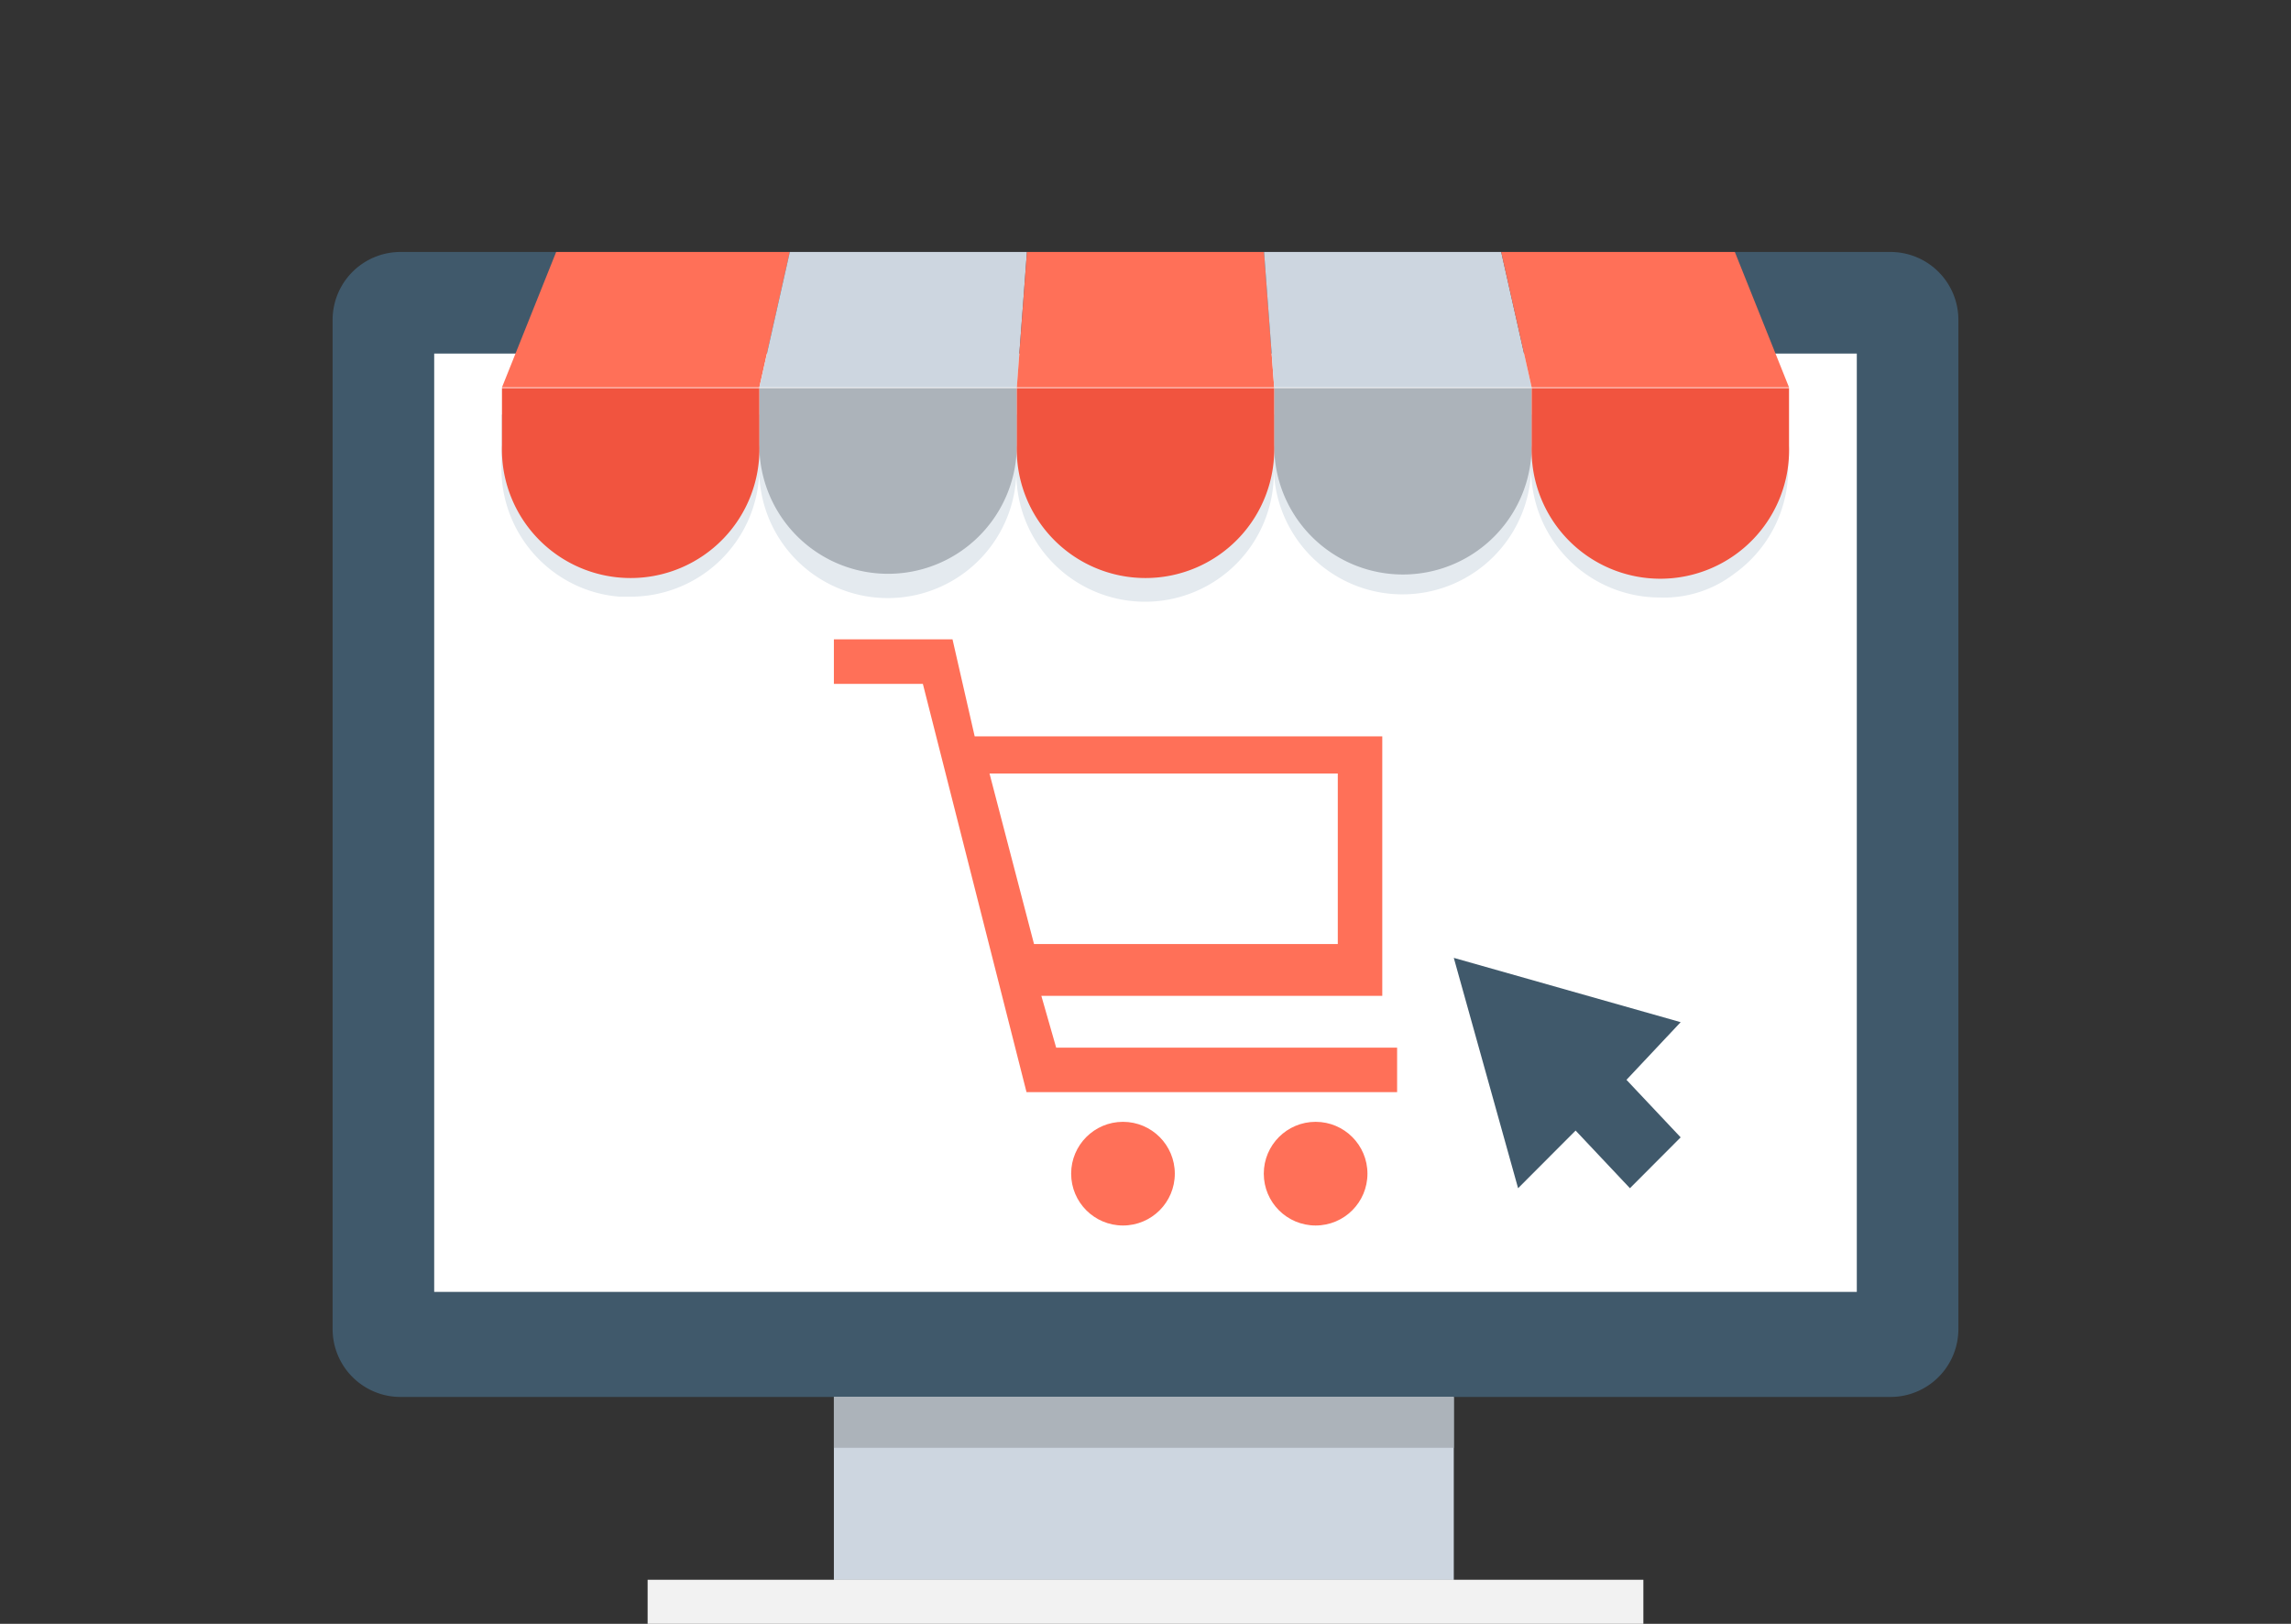 <svg id="Livello_1" data-name="Livello 1" xmlns="http://www.w3.org/2000/svg" viewBox="0 0 165.31 117.16"><rect x="0" y="0" width="165.31" height="117.16" fill="#333333" stroke="none"/><defs><style>.cls-1{fill:#40596b;}.cls-2{fill:#fff;}.cls-3{fill:#cdd6e0;}.cls-4{fill:#f2f2f2;}.cls-5{fill:#acb3ba;}.cls-6{fill:#e4eaef;}.cls-7{fill:#ff7058;}.cls-8{fill:#f1543f;}</style></defs><title>ecommerce</title><path class="cls-1" d="M136.42,18.18H28.89A4.9,4.9,0,0,0,24,23.07V95.9a4.9,4.9,0,0,0,4.89,4.89H136.42a4.9,4.9,0,0,0,4.89-4.89V23.07A4.9,4.9,0,0,0,136.42,18.18Z"/><rect class="cls-2" x="31.33" y="25.51" width="102.65" height="67.7"/><rect class="cls-3" x="60.17" y="100.79" width="44.73" height="13.2"/><rect class="cls-4" x="46.73" y="113.98" width="71.85" height="3.18"/><rect class="cls-5" x="60.17" y="100.79" width="44.73" height="3.67"/><polygon class="cls-1" points="104.9 69.11 109.54 85.73 113.69 81.57 117.61 85.73 121.27 82.06 117.36 77.91 121.27 73.75 104.9 69.11"/><path class="cls-6" d="M125.18,29.91h-89V34c0-.07,0-.13,0-.2a9.29,9.29,0,0,0,3.92,7.58h0a9.18,9.18,0,0,0,4.6,1.67c.2,0,.41,0,.61,0h.16A9.29,9.29,0,0,0,54.79,34c0,.21,0,.41,0,.62V34.3a9.28,9.28,0,0,0,18.55-.48,9.29,9.29,0,1,0,18.57,0,9.29,9.29,0,0,0,18.57.14,9.29,9.29,0,0,0,9.28,9.15h0a8.32,8.32,0,0,0,5.37-1.71v0a9.28,9.28,0,0,0,3.9-7.56c0,.26,0,.51,0,.76V29.91Z"/><polygon class="cls-7" points="54.79 27.95 36.22 27.95 40.13 18.18 56.99 18.18 54.79 27.95"/><polygon class="cls-3" points="73.37 27.95 54.79 27.95 56.99 18.18 74.1 18.18 73.37 27.95"/><polygon class="cls-7" points="91.94 27.95 73.37 27.95 74.1 18.18 91.21 18.18 91.94 27.95"/><polygon class="cls-3" points="110.52 27.95 91.94 27.95 91.21 18.18 108.32 18.18 110.52 27.95"/><polygon class="cls-7" points="129.09 27.95 110.52 27.95 108.32 18.18 125.18 18.18 129.09 27.95"/><path class="cls-5" d="M54.79,32.11a9.29,9.29,0,0,0,18.58,0V28H54.79v4.16Z"/><path class="cls-5" d="M91.94,28v4.16a9.29,9.29,0,1,0,18.58,0V28Z"/><path class="cls-8" d="M36.22,32.11a9.29,9.29,0,1,0,18.57,0V28H36.22Z"/><path class="cls-8" d="M73.37,32.11a9.29,9.29,0,1,0,18.57,0V28H73.37v4.16Z"/><path class="cls-8" d="M110.52,28v4.16a9.29,9.29,0,1,0,18.57,0V28Z"/><path class="cls-7" d="M76.21,75.59l-1.07-3.74h24.6V53.13H70.33l-1.6-7H60.17v3.21h6.42L74.07,78.8h26.74V75.59ZM96.53,55.81v12.3H74.61L71.4,55.81Z"/><circle class="cls-7" cx="81.03" cy="84.68" r="3.74"/><circle class="cls-7" cx="94.93" cy="84.68" r="3.74"/></svg>
